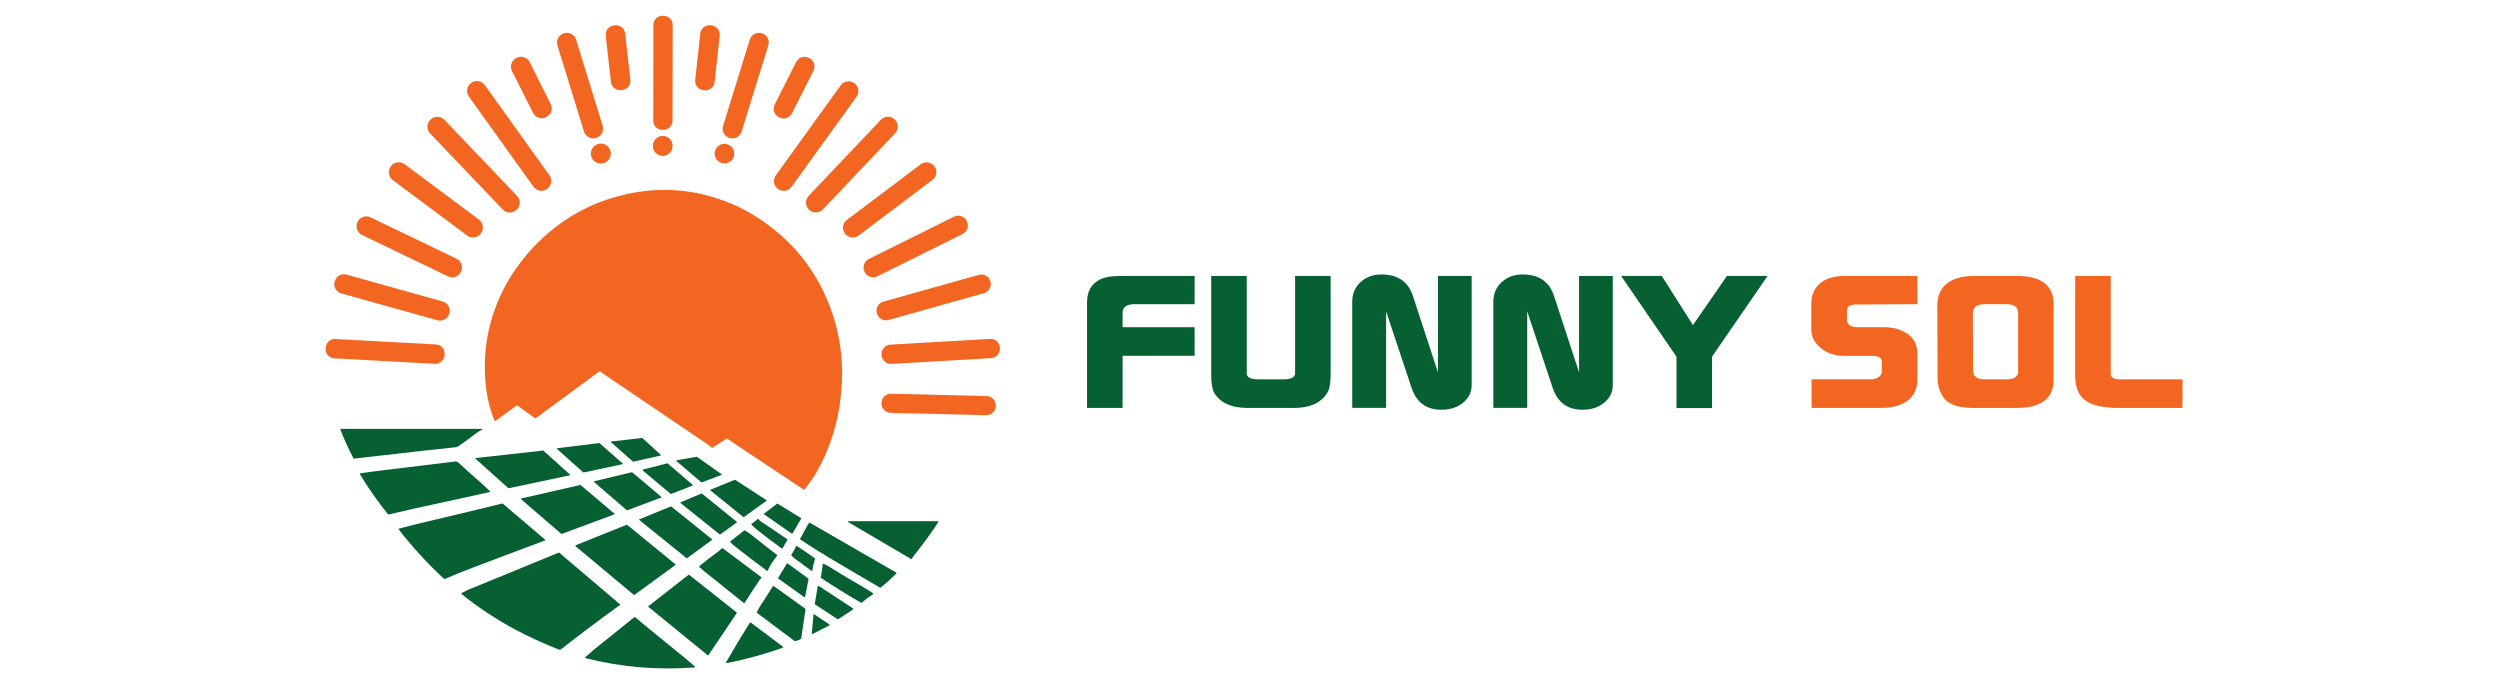 <?xml version="1.0" encoding="utf-8"?>
<!-- Generator: Adobe Illustrator 28.3.0, SVG Export Plug-In . SVG Version: 6.00 Build 0)  -->
<svg version="1.1" id="Layer_1" xmlns="http://www.w3.org/2000/svg" xmlns:xlink="http://www.w3.org/1999/xlink" x="0px" y="0px"
	 viewBox="0 0 270 75" style="enable-background:new 0 0 270 75;" xml:space="preserve">
<style type="text/css">
	.st0{fill:#076031;}
	.st1{fill:#F26622;}
</style>
<g>
	<g>
		<path class="st0" d="M117.4,32.69c0-1.45,0.67-2.36,2.01-2.73c0.41-0.11,1.09-0.16,2.03-0.16h7.58v3.05h-6.47
			c-0.76,0-1.19,0.24-1.29,0.71c-0.02,0.03-0.02,0.09-0.02,0.2v1.58h7.78v3.09h-7.78v5.63h-3.84V32.69z"/>
		<path class="st0" d="M130.81,40.49V29.8h3.84v10.62c0.07,0.37,0.5,0.55,1.31,0.55h2.6c0.78,0,1.21-0.17,1.29-0.51l0.02-0.12V29.8
			h3.84v10.7c0,0.92-0.13,1.59-0.4,1.98c-0.68,1.06-1.87,1.58-3.59,1.58h-4.93c-1.83,0-3.06-0.57-3.69-1.7
			C130.91,41.98,130.81,41.36,130.81,40.49z"/>
		<path class="st0" d="M146.04,44.06V32.61c0-0.87,0.3-1.59,0.9-2.14c0.6-0.55,1.36-0.83,2.27-0.83c0.41,0,0.83,0.05,1.26,0.16
			c1.06,0.32,1.77,1.04,2.13,2.18l2.7,8.24V29.8h3.64V41.6c0,0.74-0.3,1.36-0.89,1.86c-0.59,0.5-1.34,0.77-2.23,0.79
			c-1.72,0.05-2.85-0.75-3.39-2.42l-2.73-8.2v10.42H146.04z"/>
		<path class="st0" d="M161.28,44.06V32.61c0-0.87,0.3-1.59,0.9-2.14c0.6-0.55,1.36-0.83,2.27-0.83c0.41,0,0.83,0.05,1.26,0.16
			c1.06,0.32,1.77,1.04,2.13,2.18l2.7,8.24V29.8h3.64V41.6c0,0.74-0.3,1.36-0.89,1.86c-0.59,0.5-1.34,0.77-2.23,0.79
			c-1.72,0.05-2.85-0.75-3.39-2.42l-2.73-8.2v10.42H161.28z"/>
		<path class="st0" d="M175.08,29.8h4.39l3.37,5.31l3.67-5.31h4.39l-6,8.72v5.55h-3.84v-5.55L175.08,29.8z"/>
		<g>
			<g>
				<path class="st1" d="M195.63,32.61c0-0.24,0.03-0.48,0.1-0.71c0.45-1.4,1.63-2.1,3.54-2.1h7.8v3.05l-6.76,0.04
					c-0.56,0.03-0.84,0.25-0.84,0.67v0.95c0,0.11,0.01,0.17,0.02,0.2c0.08,0.37,0.4,0.58,0.97,0.63c0.05,0,0.13,0,0.25,0h2.77
					c0.83,0,1.55,0.17,2.18,0.51c0.94,0.48,1.41,1.24,1.41,2.3v2.89c0,1.14-0.49,1.97-1.46,2.5c-0.66,0.34-1.45,0.51-2.38,0.51
					h-7.58v-3.09h6.69c0.59-0.16,0.89-0.44,0.89-0.83v-1.03c0-0.4-0.27-0.62-0.82-0.67h-3.2c-1.29,0-2.29-0.42-3-1.27
					c-0.4-0.48-0.59-0.99-0.59-1.55V32.61z"/>
				<path class="st1" d="M209.23,32.85c0-0.24,0.03-0.49,0.1-0.75c0.41-1.53,1.73-2.3,3.94-2.3h4.53c2.66,0,3.99,1.02,3.99,3.05
					v8.12c0,2.06-1.34,3.09-4.01,3.09h-4.51c-1.22,0-2.13-0.18-2.72-0.54c-0.59-0.36-0.99-0.96-1.19-1.8
					c-0.07-0.26-0.1-0.5-0.1-0.71L209.23,32.85z M213.07,33.84l0.02,6.14c0,0.66,0.42,0.99,1.26,0.99h2.35
					c0.84,0,1.26-0.29,1.26-0.87v-6.26c0-0.66-0.42-0.99-1.26-0.99h-2.35C213.5,32.85,213.07,33.18,213.07,33.84z"/>
				<path class="st1" d="M224.12,40.57V29.8h3.84v10.54c0,0.42,0.32,0.63,0.97,0.63h6.79l-0.02,3.09h-7.11
					c-0.23,0-0.45-0.01-0.64-0.04c-1.35-0.08-2.33-0.39-2.92-0.93C224.42,42.55,224.12,41.71,224.12,40.57z"/>
			</g>
		</g>
	</g>
	<g>
		<g>
			<path class="st1" d="M72.63,13.05c0,0.54-0.44,0.97-0.97,0.97l-0.14,0c-0.54,0-0.97-0.44-0.97-0.97l0.02-10.37
				c0-0.54,0.44-0.97,0.97-0.97l0.14,0c0.54,0,0.97,0.44,0.97,0.97L72.63,13.05L72.63,13.05z"/>
			<path class="st1" d="M68.08,8.62c0.06,0.55-0.33,1.05-0.89,1.11l-0.1,0.01c-0.55,0.06-1.05-0.34-1.11-0.89l-0.56-5
				c-0.06-0.55,0.33-1.05,0.89-1.11l0.1-0.01c0.55-0.06,1.05,0.34,1.11,0.89L68.08,8.62L68.08,8.62z"/>
			<path class="st1" d="M77.18,8.86c-0.06,0.56-0.56,0.96-1.12,0.9l-0.08-0.01c-0.56-0.06-0.96-0.56-0.9-1.12l0.55-5
				c0.06-0.56,0.56-0.96,1.12-0.9l0.08,0.01c0.56,0.06,0.96,0.56,0.9,1.12L77.18,8.86L77.18,8.86z"/>
			<path class="st1" d="M65.09,13.59c0.17,0.55-0.14,1.13-0.69,1.3l-0.03,0.01c-0.55,0.17-1.13-0.14-1.3-0.69L60.2,4.9
				c-0.17-0.55,0.14-1.13,0.69-1.3l0.03-0.01c0.55-0.17,1.13,0.14,1.3,0.69L65.09,13.59L65.09,13.59z"/>
			<path class="st1" d="M80.09,14.22c-0.17,0.55-0.75,0.85-1.29,0.68l-0.03-0.01c-0.55-0.17-0.85-0.75-0.68-1.29l2.89-9.33
				c0.17-0.55,0.75-0.85,1.29-0.68l0.03,0.01c0.55,0.17,0.85,0.75,0.68,1.29L80.09,14.22L80.09,14.22z"/>
			<path class="st1" d="M59.48,11.24c0.26,0.51,0.05,1.14-0.46,1.39l-0.06,0.03c-0.51,0.26-1.13,0.05-1.39-0.46l-2.28-4.54
				c-0.26-0.51-0.05-1.14,0.46-1.39l0.06-0.03c0.51-0.26,1.13-0.05,1.39,0.46L59.48,11.24L59.48,11.24z"/>
			<path class="st1" d="M85.54,12.23c-0.26,0.51-0.87,0.71-1.38,0.45l-0.04-0.02c-0.51-0.26-0.71-0.87-0.45-1.38l2.31-4.58
				c0.26-0.51,0.87-0.71,1.38-0.45l0.04,0.02c0.51,0.26,0.71,0.87,0.45,1.38L85.54,12.23L85.54,12.23z"/>
			<path class="st1" d="M59.34,18.93c0.34,0.47,0.23,1.12-0.24,1.46l-0.02,0.02c-0.47,0.34-1.12,0.23-1.46-0.24l-6.98-9.74
				c-0.34-0.47-0.23-1.12,0.24-1.46l0.02-0.02c0.47-0.34,1.12-0.23,1.46,0.24L59.34,18.93L59.34,18.93z"/>
			<path class="st1" d="M55.84,21.15c0.4,0.42,0.39,1.09-0.03,1.49l-0.02,0.02c-0.42,0.4-1.09,0.39-1.49-0.03l-7.84-8.21
				c-0.4-0.42-0.39-1.09,0.03-1.49l0.02-0.02c0.42-0.4,1.09-0.39,1.49,0.03L55.84,21.15L55.84,21.15z"/>
			<path class="st1" d="M71.56,16.84c-0.59-0.01-1.06-0.5-1.05-1.1c0.01-0.6,0.49-1.07,1.08-1.06c0.59,0.01,1.06,0.5,1.05,1.1
				C72.64,16.37,72.15,16.85,71.56,16.84L71.56,16.84z"/>
			<path class="st1" d="M65.97,16.59c0,0.59-0.48,1.08-1.08,1.08c-0.59,0-1.08-0.48-1.08-1.08c0-0.59,0.48-1.08,1.08-1.08
				C65.49,15.51,65.97,15.99,65.97,16.59L65.97,16.59z"/>
			<path class="st1" d="M79.3,16.59c0,0.59-0.48,1.06-1.06,1.06s-1.06-0.48-1.06-1.06c0-0.59,0.48-1.06,1.06-1.06
				S79.3,16,79.3,16.59L79.3,16.59z"/>
			<path class="st1" d="M51.93,25.22c-0.35,0.47-1.01,0.56-1.48,0.22l-8.03-5.99c-0.47-0.35-0.56-1.01-0.22-1.48l0.02-0.02
				c0.35-0.47,1.01-0.56,1.48-0.22l8.03,5.99c0.47,0.35,0.56,1.01,0.22,1.48L51.93,25.22L51.93,25.22z"/>
			<path class="st1" d="M100.92,17.96c0.35,0.46,0.25,1.11-0.2,1.46l-7.99,6.02c-0.46,0.35-1.11,0.25-1.46-0.2l-0.02-0.02
				c-0.35-0.46-0.25-1.11,0.2-1.46l7.99-6.02c0.46-0.35,1.11-0.25,1.46,0.2L100.92,17.96L100.92,17.96z"/>
			<path class="st1" d="M104.42,23.89c0.25,0.51,0.05,1.12-0.46,1.38l-9.2,4.57c-0.51,0.25-1.13,0.05-1.38-0.46l-0.01-0.03
				c-0.25-0.51-0.05-1.12,0.46-1.38l9.2-4.57c0.51-0.25,1.13-0.05,1.38,0.46L104.42,23.89L104.42,23.89z"/>
			<path class="st1" d="M49.78,29.36c-0.25,0.52-0.87,0.74-1.39,0.49l-9.29-4.47c-0.52-0.25-0.74-0.87-0.49-1.39l0.01-0.03
				c0.25-0.52,0.87-0.74,1.39-0.49l9.29,4.47c0.52,0.25,0.74,0.87,0.49,1.39L49.78,29.36L49.78,29.36z"/>
			<path class="st1" d="M106.97,30.41c0.15,0.54-0.16,1.1-0.7,1.25l-10.31,2.9c-0.54,0.15-1.1-0.16-1.25-0.7l-0.01-0.03
				c-0.15-0.54,0.16-1.1,0.7-1.25l10.31-2.9c0.54-0.15,1.1,0.16,1.25,0.7L106.97,30.41L106.97,30.41z"/>
			<path class="st1" d="M48.52,33.87c-0.15,0.55-0.73,0.88-1.28,0.72l-10.38-2.9c-0.55-0.15-0.88-0.73-0.72-1.28l0.01-0.03
				c0.15-0.55,0.73-0.88,1.28-0.72l10.38,2.9c0.55,0.15,0.88,0.73,0.72,1.28L48.52,33.87L48.52,33.87z"/>
			<path class="st1" d="M48.01,38.35c-0.03,0.55-0.5,0.97-1.05,0.94L36.1,38.7c-0.55-0.03-0.97-0.5-0.94-1.05l0.01-0.1
				c0.03-0.55,0.5-0.97,1.05-0.94l10.86,0.59c0.55,0.03,0.97,0.5,0.94,1.05L48.01,38.35L48.01,38.35z"/>
			<path class="st1" d="M107.99,37.62c0.03,0.55-0.39,1.03-0.95,1.06L96.27,39.3c-0.55,0.03-1.03-0.39-1.06-0.95l0-0.07
				c-0.03-0.55,0.39-1.03,0.95-1.06l10.77-0.62c0.55-0.03,1.03,0.39,1.06,0.95L107.99,37.62L107.99,37.62z"/>
			<path class="st1" d="M107.55,43.85c-0.01,0.56-0.48,1-1.04,0.99l-10.32-0.25c-0.56-0.01-1-0.48-0.99-1.04l0-0.04
				c0.01-0.56,0.48-1,1.04-0.99l10.32,0.25c0.56,0.01,1,0.48,0.99,1.04L107.55,43.85L107.55,43.85z"/>
			<g>
				<path class="st1" d="M84.01,20.4l0.02,0.02c0.47,0.33,1.11,0.23,1.45-0.23l7.03-9.75c0.34-0.46,0.23-1.11-0.23-1.45l-0.02-0.02
					c-0.47-0.33-1.11-0.23-1.45,0.23l-7.03,9.75C83.44,19.41,83.55,20.06,84.01,20.4z"/>
				<path class="st1" d="M96.64,12.91l-0.02-0.02c-0.42-0.4-1.08-0.38-1.48,0.04l-7.81,8.23c-0.4,0.42-0.38,1.08,0.04,1.48
					l0.02,0.02c0.42,0.4,1.08,0.38,1.48-0.04l7.81-8.23C97.08,13.97,97.06,13.31,96.64,12.91z"/>
				<path class="st1" d="M88.97,31.56c-1.36-2.84-3.29-5.21-5.8-7.11c-1.38-1.05-2.77-1.86-4.15-2.44
					c-4.04-1.7-8.19-1.96-12.45-0.77c-1.39,0.39-2.65,0.89-3.8,1.5c-2.77,1.49-5.09,3.53-6.94,6.12c-2.75,3.84-3.94,8.51-3.31,13.21
					c0.16,1.22,0.46,2.34,0.89,3.37c0.02,0.04,0.06,0.05,0.09,0.03l2.29-1.68c0.03-0.02,0.05-0.02,0.08,0l1.9,1.37
					c0.03,0.02,0.07,0.02,0.1,0l6.88-5.06c0.02-0.02,0.06-0.02,0.08,0.01c0.08,0.07,0.16,0.14,0.24,0.2
					c4.67,3.15,8.38,5.66,11.13,7.53c0.22,0.15,0.44,0.31,0.66,0.49c0.03,0.03,0.08,0.03,0.12,0.01l1.48-0.97
					c0.03-0.02,0.05-0.02,0.08,0c0.4,0.29,0.79,0.55,1.17,0.8c2.83,1.87,5.2,3.45,7.11,4.72c0.02,0.01,0.04,0.01,0.05-0.01
					c0.47-0.59,0.92-1.2,1.3-1.85c1.3-2.28,2.14-4.72,2.52-7.32c0.24-1.63,0.31-3.19,0.22-4.68C90.75,36.42,90.1,33.94,88.97,31.56z
					"/>
			</g>
		</g>
		<g>
			<g>
				<path class="st0" d="M36.82,46.32h15.22c0.1,0,0.11,0.02,0.02,0.07c-0.25,0.14-0.4,0.23-0.45,0.27
					c-0.56,0.43-1.24,0.93-2.04,1.49c-0.13,0.09-0.27,0.15-0.42,0.16c-2.49,0.26-4.43,0.47-5.81,0.64c-1.72,0.21-3.4,0.37-5.12,0.58
					c-0.02,0-0.04-0.01-0.05-0.03c-0.54-1.04-1.01-2.07-1.4-3.09C36.74,46.37,36.77,46.32,36.82,46.32L36.82,46.32z"/>
				<path class="st0" d="M69.39,47.32l1.97,1.8c0.03,0.03,0.02,0.07-0.02,0.08l-2.95,0.66c-0.02,0-0.03,0-0.04-0.01l-2.36-2.09
					c-0.03-0.03-0.02-0.08,0.03-0.08l3.33-0.38C69.36,47.31,69.38,47.31,69.39,47.32L69.39,47.32z"/>
				<path class="st0" d="M64.75,47.86l2.51,2.21c0.02,0.02,0.01,0.06-0.02,0.06l-4.22,0.9c-0.01,0-0.02,0-0.03-0.01l-2.85-2.55
					c-0.02-0.02-0.01-0.06,0.02-0.06l4.56-0.56C64.73,47.86,64.74,47.86,64.75,47.86L64.75,47.86z"/>
				<path class="st0" d="M51.35,49.47l7.31-0.81c0.01,0,0.02,0,0.03,0.01l2.88,2.6c0.02,0.02,0.01,0.06-0.02,0.06l-6.62,1.4
					c-0.01,0-0.02,0-0.03-0.01l-3.57-3.2C51.31,49.51,51.32,49.47,51.35,49.47L51.35,49.47z"/>
				<path class="st0" d="M75.26,49.33l2.68,1.89c0.03,0.02,0.02,0.06-0.01,0.07l-2.15,0.81c-0.02,0.01-0.03,0-0.04-0.01l-2.7-2.31
					c-0.03-0.02-0.02-0.07,0.02-0.07l2.18-0.38C75.23,49.32,75.25,49.32,75.26,49.33L75.26,49.33z"/>
				<path class="st0" d="M41.99,55.56c-0.04,0.01-0.08-0.01-0.1-0.03c-1.12-1.4-2.13-2.84-3.03-4.34c-0.02-0.04-0.01-0.07,0.03-0.07
					c1.14-0.16,2.01-0.28,2.62-0.35c2.51-0.3,5.07-0.61,7.67-0.93c0.11-0.01,0.21,0.02,0.29,0.09c0.82,0.75,1.66,1.5,2.49,2.23
					c0.19,0.16,0.5,0.46,0.96,0.9c0.03,0.02,0.01,0.07-0.02,0.08c-2.3,0.51-4.62,1.01-6.94,1.52
					C45.53,54.74,44.21,55.05,41.99,55.56L41.99,55.56z"/>
				<path class="st0" d="M72.13,50.07l2.65,2.27c0.04,0.04,0.03,0.1-0.02,0.12l-2.27,0.88c-0.02,0.01-0.05,0-0.07-0.01l-2.98-2.5
					c-0.04-0.04-0.03-0.11,0.03-0.13l2.61-0.66C72.09,50.05,72.11,50.05,72.13,50.07L72.13,50.07z"/>
				<path class="st0" d="M68.28,51.01l3.13,2.64c0.03,0.02,0.02,0.07-0.02,0.09l-3.65,1.37c-0.02,0.01-0.04,0-0.05-0.01l-3.53-3.04
					c-0.03-0.03-0.02-0.08,0.02-0.09L68.24,51C68.25,50.99,68.27,51,68.28,51.01L68.28,51.01z"/>
				<path class="st0" d="M79.4,51.82l3.38,2.2c0.02,0.01,0.02,0.04,0,0.06l-2.45,1.77c-0.01,0.01-0.03,0.01-0.04,0l-3.58-2.9
					c-0.02-0.02-0.02-0.05,0.01-0.06l2.65-1.08C79.38,51.81,79.39,51.81,79.4,51.82L79.4,51.82z"/>
				<path class="st0" d="M62.72,52.4l3.63,3.07c0.03,0.03,0.02,0.08-0.02,0.09l-5.66,2.1c-0.02,0.01-0.04,0-0.06-0.01l-4.32-3.72
					c-0.03-0.03-0.02-0.09,0.02-0.1l6.35-1.45C62.69,52.39,62.7,52.39,62.72,52.4L62.72,52.4z"/>
				<path class="st0" d="M75.81,53.31l3.77,3.05c0.02,0.02,0.02,0.05,0,0.06l-1.8,1.3c-0.01,0.01-0.03,0.01-0.05,0l-4.24-3.4
					c-0.02-0.02-0.02-0.05,0.01-0.07l2.27-0.96C75.79,53.3,75.8,53.3,75.81,53.31L75.81,53.31z"/>
				<path class="st0" d="M58.88,58.36c-4,1.5-6.7,2.51-8.07,3.04c-1.07,0.41-1.98,0.78-2.73,1.11c-0.06,0.02-0.11,0.02-0.16-0.03
					c-1.74-1.61-3.36-3.38-4.86-5.3c-0.03-0.04-0.02-0.07,0.03-0.09c1.3-0.34,2.29-0.59,2.95-0.74c3.34-0.79,6.06-1.44,8.15-1.96
					c0.05-0.01,0.1,0,0.14,0.03l4.56,3.88C58.91,58.32,58.91,58.35,58.88,58.36L58.88,58.36z"/>
				<path class="st0" d="M83.97,54.39l2.55,1.57c0.02,0.01,0.02,0.03,0.01,0.05l-0.95,1.62c-0.01,0.02-0.03,0.02-0.05,0.01
					l-3.02-2.1c-0.02-0.01-0.02-0.04,0-0.06l1.42-1.09C83.94,54.38,83.96,54.38,83.97,54.39L83.97,54.39z"/>
				<path class="st0" d="M72.49,54.7l4.42,3.55c0.02,0.01,0.02,0.04,0,0.05l-2.71,1.99c-0.01,0.01-0.03,0.01-0.04,0l-5.13-4.14
					c-0.02-0.02-0.02-0.05,0.01-0.06l3.42-1.4C72.47,54.69,72.48,54.69,72.49,54.7L72.49,54.7z"/>
				<path class="st0" d="M85.01,58.23c0.04,0.03,0.05,0.06,0.02,0.1l-0.53,0.9c-0.01,0.02-0.04,0.03-0.07,0.01
					c-0.95-0.69-1.81-1.34-2.57-1.95c-0.24-0.19-0.46-0.39-0.67-0.6c-0.06-0.06-0.05-0.11,0.02-0.15c0.21-0.13,0.4-0.28,0.58-0.46
					c0.05-0.05,0.1-0.05,0.14,0.01c0.08,0.09,0.17,0.17,0.26,0.24C82.94,56.82,83.88,57.45,85.01,58.23L85.01,58.23z"/>
				<path class="st0" d="M98.78,59.91c-0.1,0.12-0.22,0.33-0.31,0.44c-0.02,0.03-0.05,0.04-0.08,0.02l-6.71-3.94
					c-0.16-0.09-0.15-0.14,0.04-0.14h9.55c0.06,0,0.09,0.06,0.06,0.11C100.54,57.61,99.69,58.78,98.78,59.91L98.78,59.91z"/>
				<path class="st0" d="M96.79,61.96c-0.57,0.57-1.13,1.07-1.67,1.5c-0.02,0.02-0.04,0.02-0.07,0.01
					c-1.96-1.14-3.79-2.22-5.49-3.23c-0.74-0.44-1.26-0.76-1.57-0.96c-0.47-0.31-0.99-0.65-1.55-1.01c-0.03-0.02-0.04-0.07-0.02-0.1
					c0.06-0.08,0.12-0.18,0.18-0.31c0.23-0.47,0.49-0.93,0.77-1.38c0.02-0.04,0.06-0.05,0.1-0.02l9.29,5.36
					C96.84,61.86,96.84,61.9,96.79,61.96L96.79,61.96z"/>
				<path class="st0" d="M67.74,56.69l5.18,4.23c0.04,0.03,0.04,0.09,0,0.12l-4.39,3.2c-0.03,0.02-0.07,0.02-0.09,0L62.17,59
					c-0.04-0.04-0.03-0.1,0.02-0.12l5.47-2.2C67.69,56.67,67.71,56.68,67.74,56.69L67.74,56.69z"/>
				<path class="st0" d="M82.81,61.66c-0.05-0.06-0.12-0.12-0.18-0.17c-1.03-0.75-2.13-1.59-3.3-2.52
					c-0.11-0.09-0.25-0.21-0.41-0.37c-0.05-0.05-0.05-0.14,0.01-0.18l1.42-1.11c0.04-0.03,0.08-0.03,0.12-0.01
					c0.24,0.14,0.49,0.31,0.75,0.52c1.22,0.97,2.13,1.68,2.71,2.12c0.02,0.01,0.02,0.04,0.01,0.06c-0.41,0.51-0.76,1.06-1.05,1.65
					C82.87,61.68,82.83,61.69,82.81,61.66L82.81,61.66z"/>
				<path class="st0" d="M87.72,61.66c0,0.02-0.03,0.03-0.04,0.02c-0.13-0.1-0.73-0.54-1.81-1.33c-0.18-0.13-0.32-0.26-0.4-0.38
					c-0.02-0.03-0.02-0.06,0-0.09c0.22-0.29,0.37-0.57,0.47-0.83c0.03-0.09,0.09-0.1,0.16-0.05c0.95,0.63,1.51,0.98,1.91,1.31
					c0.03,0.02,0.04,0.05,0.02,0.09C87.89,60.77,87.79,61.2,87.72,61.66L87.72,61.66z"/>
				<path class="st0" d="M82.23,62.43c-0.1,0.1-0.16,0.16-0.17,0.17c-0.51,0.75-1.06,1.6-1.65,2.53c-0.02,0.03-0.04,0.03-0.06,0.01
					c-1.13-0.9-2.56-2.05-4.29-3.44c-0.15-0.12-0.33-0.27-0.54-0.46c-0.02-0.02-0.02-0.06,0-0.08c0.59-0.51,1.29-1.05,2.09-1.63
					c0.11-0.08,0.22-0.2,0.32-0.29c0.04-0.04,0.11-0.04,0.16,0l4.15,3.11C82.25,62.37,82.25,62.41,82.23,62.43L82.23,62.43z"/>
				<path class="st0" d="M66.99,65.34c-0.1,0.05-0.18,0.1-0.24,0.15c-2.17,1.57-4.22,3.11-6.14,4.62c-0.07,0.06-0.18,0.07-0.27,0.04
					c-1.71-0.68-3.27-1.4-4.7-2.16c-2.08-1.12-4.02-2.4-5.81-3.85c-0.03-0.02-0.03-0.05,0.01-0.07c0.32-0.19,0.58-0.32,0.78-0.4
					c0.33-0.14,1.77-0.72,4.33-1.77c1.36-0.56,3.15-1.29,5.37-2.21c0.03-0.01,0.06-0.01,0.09,0.01l6.58,5.59
					C67,65.32,67,65.34,66.99,65.34L66.99,65.34z"/>
				<path class="st0" d="M86.83,64.47l-2.76-1.97c-0.03-0.02-0.04-0.07-0.02-0.11l0.92-1.5c0.02-0.04,0.08-0.05,0.12-0.02l2.2,1.61
					c0.03,0.02,0.04,0.05,0.03,0.08l-0.36,1.86C86.95,64.48,86.88,64.51,86.83,64.47L86.83,64.47z"/>
				<path class="st0" d="M88.64,62.37c0.12-0.68,0.19-1.11,0.22-1.46c0-0.04,0.02-0.05,0.06-0.04c0.2,0.09,0.39,0.19,0.57,0.3
					c1.24,0.77,2.49,1.52,3.76,2.25c0.35,0.2,0.64,0.42,0.99,0.61c0.07,0.04,0.07,0.14,0.01,0.18c-0.42,0.26-0.79,0.54-1.11,0.84
					c-0.05,0.05-0.13,0.06-0.19,0.02c-1.46-0.84-2.89-1.73-4.29-2.66C88.64,62.41,88.63,62.39,88.64,62.37L88.64,62.37z"/>
				<path class="st0" d="M74.41,62.07l5.16,4.08c0.01,0.01,0.02,0.03,0.01,0.05l-3.08,4.57c-0.01,0.02-0.04,0.02-0.05,0.01
					l-6.44-5.25c-0.02-0.01-0.02-0.04,0-0.05l4.36-3.41C74.38,62.06,74.4,62.06,74.41,62.07L74.41,62.07z"/>
				<path class="st0" d="M81.72,66.13c0.15-0.29,0.26-0.49,0.33-0.6c0.43-0.66,0.9-1.39,1.41-2.21c0.02-0.03,0.06-0.04,0.09-0.02
					c0.15,0.09,0.29,0.19,0.43,0.29c0.26,0.19,1.25,0.9,2.96,2.13c0.04,0.03,0.06,0.08,0.05,0.12l-0.45,3.05
					c-0.01,0.06-0.04,0.11-0.09,0.14c-0.17,0.12-0.37,0.18-0.59,0.2c-0.03,0-0.07-0.01-0.09-0.03l-4.04-3.03
					C81.71,66.18,81.71,66.16,81.72,66.13L81.72,66.13z"/>
				<path class="st0" d="M88.44,63.29l3.66,2.4c0.06,0.04,0.06,0.12,0,0.15l-1.56,1.02c-0.03,0.02-0.07,0.02-0.1,0l-2.41-1.58
					C88,65.26,87.99,65.22,88,65.18l0.31-1.83C88.31,63.28,88.39,63.25,88.44,63.29L88.44,63.29z"/>
				<path class="st0" d="M89.59,67.53l-1.87,0.96c-0.03,0.01-0.06-0.01-0.05-0.04l0.19-2.09c0-0.03,0.03-0.04,0.06-0.03l1.68,1.13
					C89.62,67.49,89.62,67.52,89.59,67.53L89.59,67.53z"/>
				<path class="st0" d="M74.9,71.86c0.08,0.07,0.13,0.12,0.16,0.14c0.03,0.03,0.01,0.08-0.03,0.08c-4,0.31-7.93-0.02-11.79-1
					c-0.05-0.01-0.06-0.07-0.03-0.1c0.56-0.51,1.18-1.04,1.86-1.57c0.66-0.52,1.79-1.42,3.38-2.71c0.06-0.05,0.13-0.05,0.19,0
					c1.49,1.23,3.3,2.72,5.43,4.44C74.32,71.36,74.6,71.6,74.9,71.86L74.9,71.86z"/>
				<path class="st0" d="M78.64,71.59c-0.08,0.02-0.13,0.02-0.15,0.02c-0.05,0-0.09-0.06-0.06-0.1c0.79-1.39,1.64-2.8,2.53-4.23
					c0.03-0.05,0.1-0.06,0.14-0.03l3.47,2.6c0.03,0.02,0.03,0.08-0.01,0.09C82.7,70.62,80.73,71.16,78.64,71.59L78.64,71.59z"/>
			</g>
		</g>
	</g>
</g>
</svg>
